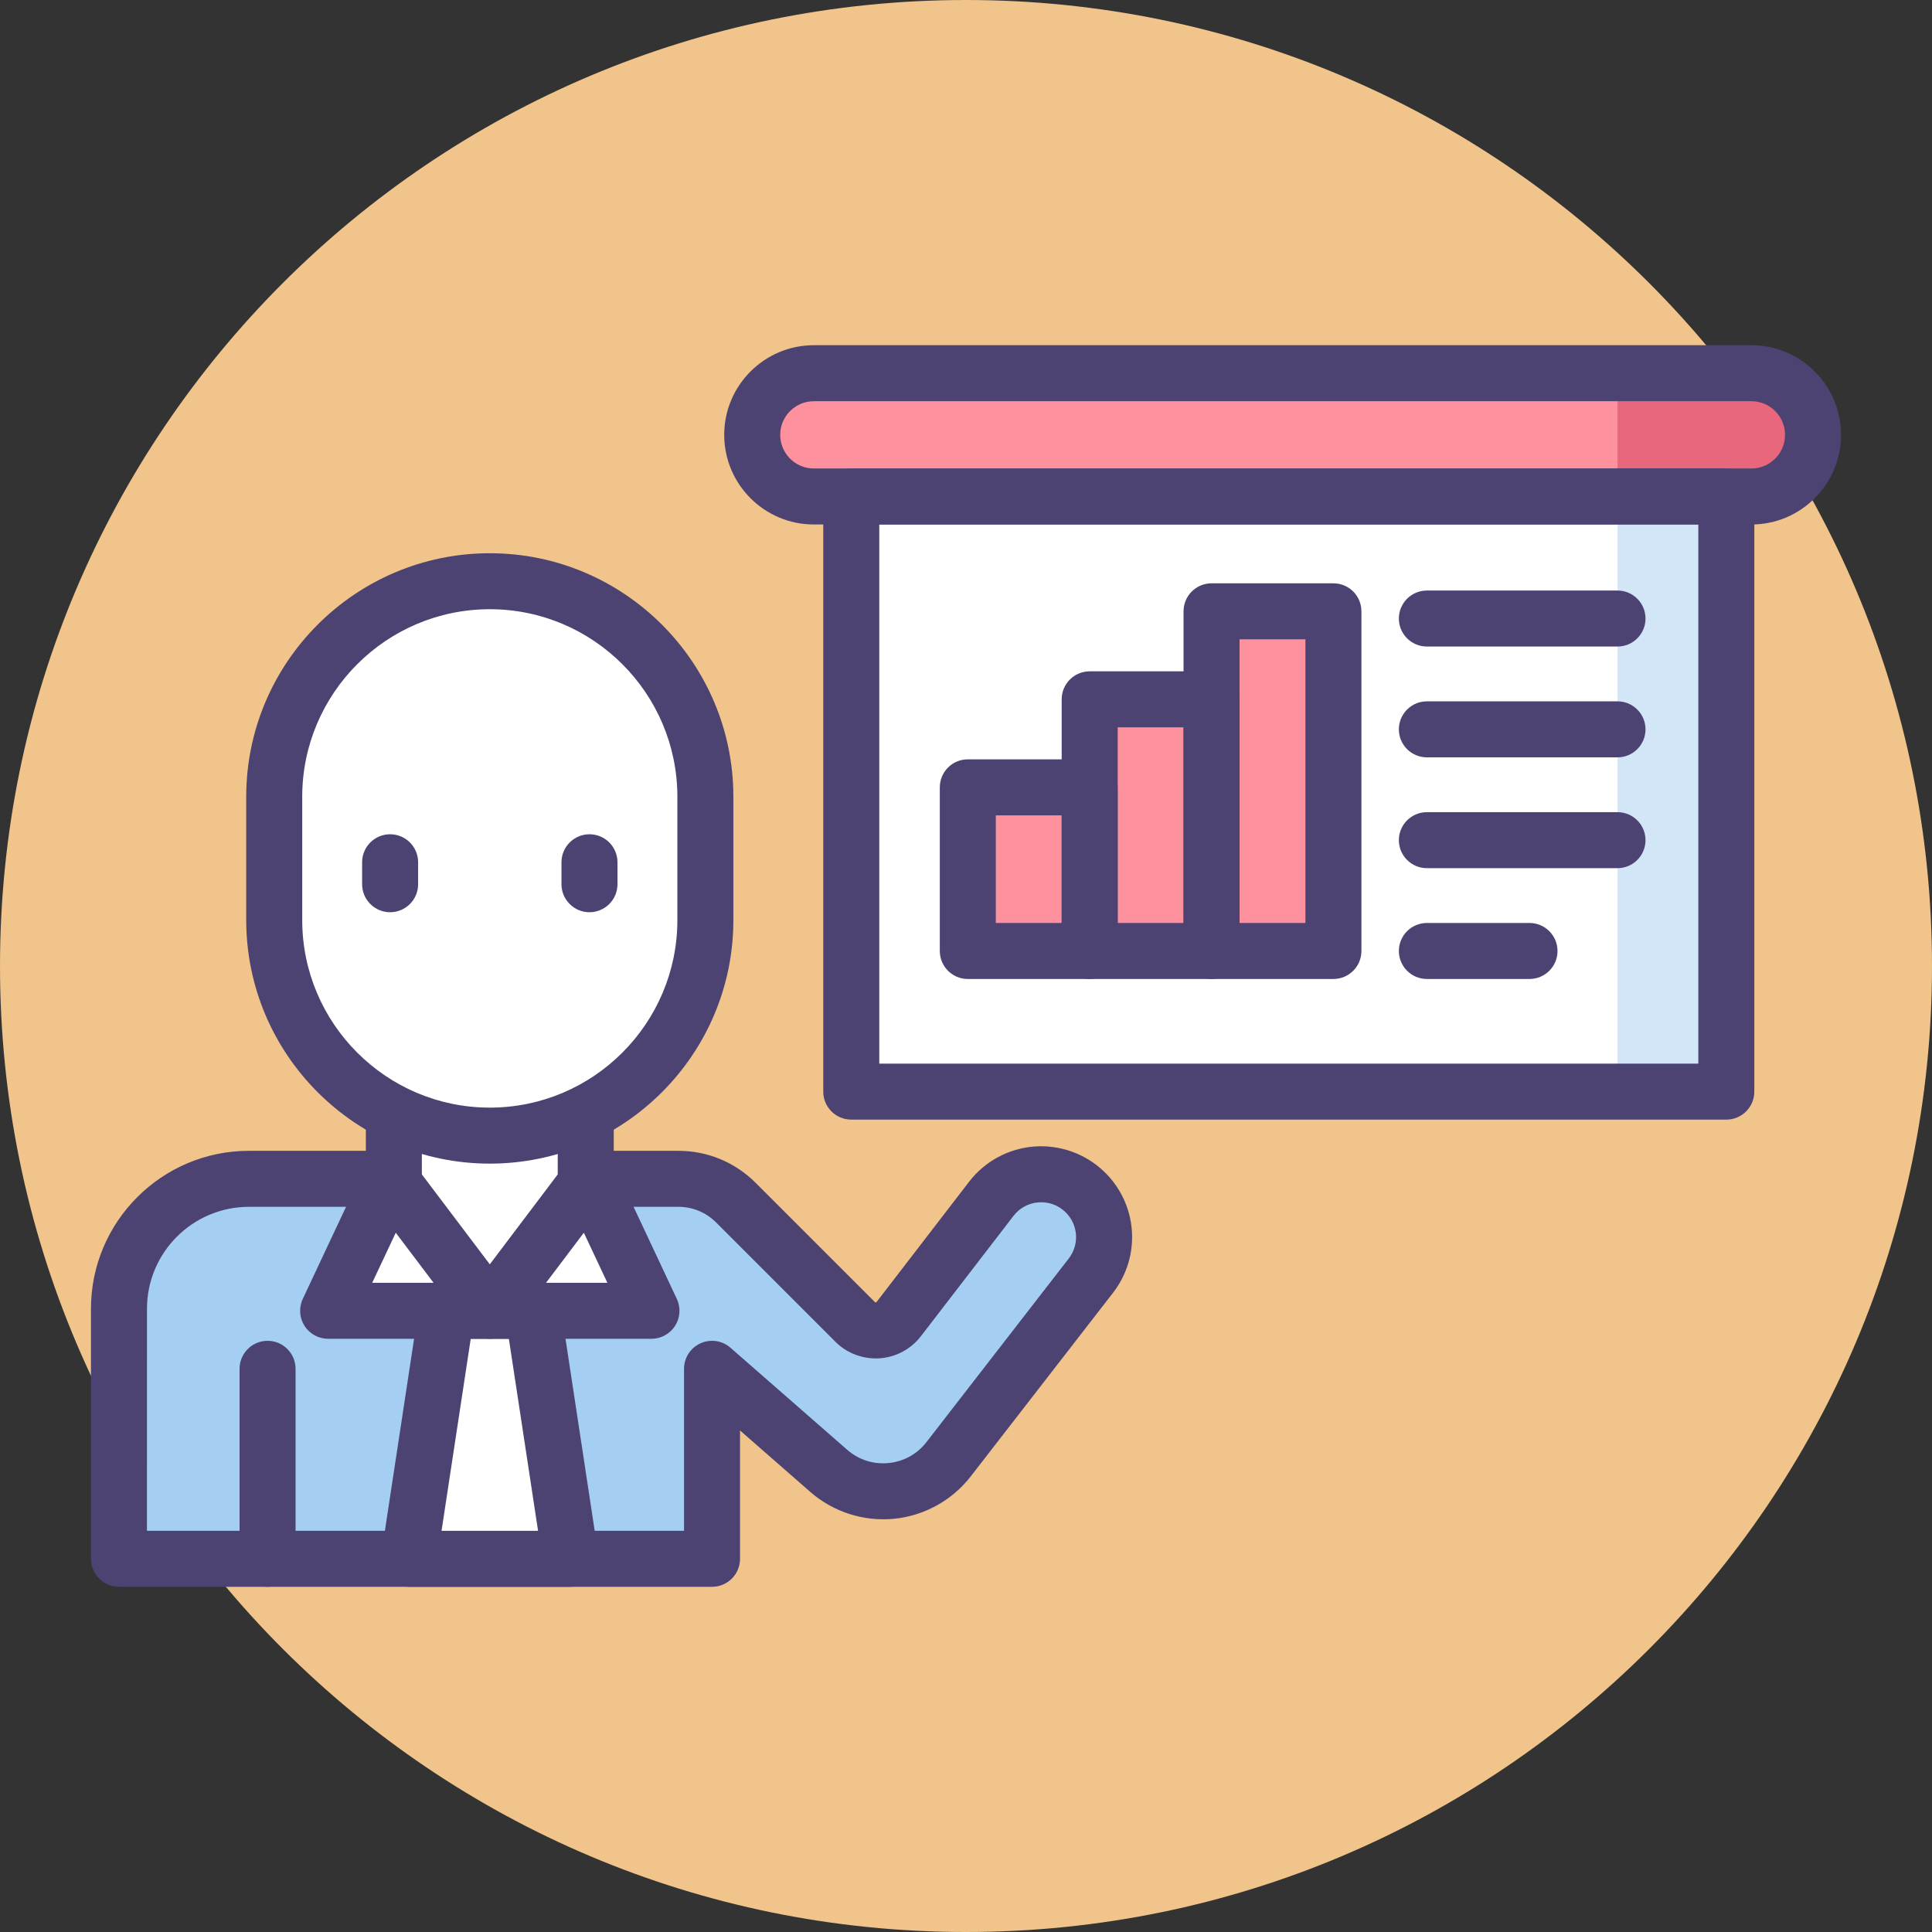 <?xml version="1.0" encoding="UTF-8"?>
<!-- Generator: Adobe Illustrator 18.1.1, SVG Export Plug-In . SVG Version: 6.00 Build 0)  -->
<svg height="414pt" viewBox="0 0 414 414" width="414pt" xmlns="http://www.w3.org/2000/svg"><rect x="0" y="0" width="414" height="414" fill="#333333" stroke="none"/><path d="m414 207c0 114.324-92.676 207-207 207s-207-92.676-207-207 92.676-207 207-207 207 92.676 207 207zm0 0" fill="#f0c48a"/><path d="m375.301 106.391h-200.902c-7.293 0-13.207-5.914-13.207-13.211 0-7.293 5.914-13.207 13.207-13.207h200.902c7.293 0 13.207 5.914 13.207 13.207 0 7.297-5.914 13.211-13.207 13.211zm0 0" fill="#fd919e"/><path d="m346.609 106.391h28.691c7.293 0 13.207-5.914 13.207-13.211 0-7.293-5.914-13.211-13.207-13.211h-28.691zm0 0" fill="#e8677d"/><path d="m182.414 106.391h187.512v127.527h-187.512zm0 0" fill="#fff"/><path d="m346.609 106.391h23.316v127.527h-23.316zm0 0" fill="#d3e6f8"/><path d="m207.387 168.715h26.117v35.066h-26.117zm0 0" fill="#fd919e"/><path d="m233.504 149.855h26.113v53.926h-26.113zm0 0" fill="#fd919e"/><path d="m259.617 130.996h26.117v72.785h-26.117zm0 0" fill="#fd919e"/><path d="m232.422 255.371c-5.789-5.543-15.113-4.836-20.004 1.52l-19.828 25.773c-2.293 2.98-6.688 3.266-9.348.605l-25.562-25.562c-3.266-3.266-7.695-5.102-12.312-5.102h-92.027c-15.379 0-27.848 12.469-27.848 27.848v53.574h127.086v-40.707l25.016 21.871c7.68 6.711 19.422 5.574 25.672-2.488l30.488-39.34c4.227-5.453 3.652-13.219-1.332-17.992zm0 0" fill="#a4cff2"/><path d="m152.578 340.027h-127.086c-3.312 0-6-2.688-6-6v-53.574c0-18.664 15.184-33.848 33.848-33.848h92.027c6.254 0 12.133 2.438 16.555 6.859l25.562 25.562c.027.027.07.07.18.066.105-.008.145-.059.172-.09l19.828-25.773c3.367-4.379 8.457-7.129 13.965-7.547 5.5-.414 10.953 1.535 14.941 5.352 7.227 6.918 8.055 18.098 1.926 26.004l-30.488 39.34c-3.988 5.145-9.988 8.449-16.465 9.078-6.477.625-13-1.469-17.898-5.75l-15.066-13.176v27.496c0 3.316-2.688 6-6 6zm-121.086-12h115.086v-34.711c0-2.352 1.375-4.488 3.52-5.461 2.145-.977 4.656-.605 6.43.945l25.016 21.871c2.457 2.145 5.598 3.156 8.844 2.84 3.246-.312 6.137-1.906 8.137-4.484l30.488-39.34c2.352-3.035 2.035-7.328-.738-9.98-1.555-1.488-3.59-2.227-5.734-2.055-2.148.16-4.051 1.191-5.363 2.895l-19.832 25.773c-2.145 2.789-5.391 4.52-8.902 4.75-3.512.215-6.957-1.07-9.445-3.559l-25.559-25.562c-2.156-2.156-5.023-3.344-8.07-3.344h-92.027c-12.047 0-21.848 9.801-21.848 21.848zm0 0" fill="#4c4372"/><path d="m104.957 280.883c-11.355 0-20.559-9.203-20.559-20.559v-35.027h41.117v35.027c0 11.355-9.203 20.559-20.559 20.559zm0 0" fill="#fff"/><path d="m104.957 286.883c-14.645 0-26.559-11.914-26.559-26.559v-35.027c0-3.312 2.688-6 6-6h41.117c3.312 0 6 2.688 6 6v35.027c0 14.645-11.914 26.559-26.559 26.559zm-14.559-55.586v29.027c0 8.027 6.531 14.559 14.559 14.559 8.027 0 14.559-6.531 14.559-14.559v-29.027zm0 0" fill="#4c4372"/><path d="m104.957 243.348c-25.512 0-46.195-20.684-46.195-46.195v-26.41c0-25.512 20.68-46.195 46.195-46.195 25.512 0 46.195 20.684 46.195 46.195v26.41c0 25.512-20.684 46.195-46.195 46.195zm0 0" fill="#fff"/><path d="m104.957 249.348c-28.781 0-52.195-23.414-52.195-52.195v-26.41c0-28.777 23.414-52.191 52.195-52.191s52.195 23.414 52.195 52.191v26.41c0 28.781-23.414 52.195-52.195 52.195zm0-118.801c-22.164 0-40.195 18.031-40.195 40.195v26.41c0 22.164 18.031 40.195 40.195 40.195 22.164 0 40.195-18.031 40.195-40.195v-26.41c0-22.164-18.031-40.195-40.195-40.195zm0 0" fill="#4c4372"/><path d="m57.336 340.027c-3.312 0-6-2.684-6-6v-40.711c0-3.312 2.688-6 6-6s6 2.688 6 6v40.711c0 3.316-2.688 6-6 6zm0 0" fill="#4c4372"/><path d="m83.598 195.477c-3.312 0-6-2.688-6-6v-4.707c0-3.316 2.688-6 6-6s6 2.684 6 6v4.707c0 3.312-2.688 6-6 6zm0 0" fill="#4c4372"/><path d="m126.316 195.477c-3.312 0-6-2.688-6-6v-4.707c0-3.316 2.688-6 6-6s6 2.684 6 6v4.707c0 3.312-2.688 6-6 6zm0 0" fill="#4c4372"/><path d="m114.199 280.883h-18.484l-8.078 53.145h34.641zm0 0" fill="#fff"/><path d="m83.598 252.605 21.359 28.277h-34.645zm0 0" fill="#fff"/><path d="m104.957 286.883h-34.645c-2.051 0-3.965-1.051-5.066-2.781-1.098-1.734-1.238-3.91-.363-5.77l13.285-28.277c.895-1.902 2.719-3.195 4.809-3.414 2.094-.219 4.145.672 5.41 2.352l21.359 28.273c1.371 1.816 1.598 4.254.582 6.293-1.016 2.035-3.094 3.324-5.371 3.324zm-25.195-12h13.145l-8.102-10.727zm0 0" fill="#4c4372"/><path d="m126.316 252.605-21.359 28.277h34.645zm0 0" fill="#fff"/><g fill="#4c4372"><path d="m139.602 286.883h-34.645c-2.277 0-4.355-1.289-5.371-3.324-1.016-2.039-.789-4.477.582-6.293l21.359-28.273c1.266-1.68 3.32-2.566 5.41-2.352 2.09.219 3.914 1.512 4.809 3.414l13.285 28.277c.875 1.855.734 4.035-.367 5.77-1.098 1.73-3.012 2.781-5.062 2.781zm-22.594-12h13.145l-5.043-10.727zm0 0"/><path d="m122.277 340.027h-34.641c-1.75 0-3.414-.762-4.551-2.086-1.141-1.328-1.645-3.086-1.383-4.812l8.078-53.148c.445-2.93 2.969-5.098 5.934-5.098h18.484c2.965 0 5.488 2.168 5.934 5.098l8.078 53.148c.262 1.727-.242 3.484-1.383 4.812-1.137 1.324-2.801 2.086-4.551 2.086zm-27.66-12h20.68l-6.254-41.145h-8.172zm0 0"/><path d="m375.301 112.391h-200.902c-10.59 0-19.211-8.617-19.211-19.211 0-10.59 8.621-19.207 19.211-19.207h200.898c10.594 0 19.211 8.617 19.211 19.207 0 10.594-8.617 19.211-19.207 19.211zm-200.902-26.418c-3.977 0-7.211 3.23-7.211 7.207 0 3.977 3.234 7.211 7.211 7.211h200.898c3.977 0 7.211-3.234 7.211-7.211 0-3.977-3.234-7.207-7.211-7.207zm0 0"/><path d="m369.926 239.918h-187.512c-3.312 0-6-2.688-6-6v-127.527c0-3.312 2.688-6 6-6h187.512c3.312 0 6 2.688 6 6v127.527c0 3.312-2.688 6-6 6zm-181.512-12h175.512v-115.527h-175.512zm0 0"/><path d="m233.504 209.781h-26.117c-3.312 0-6-2.684-6-6v-35.066c0-3.312 2.688-6 6-6h26.117c3.312 0 6 2.688 6 6v35.066c0 3.316-2.688 6-6 6zm-20.117-12h14.117v-23.066h-14.117zm0 0"/><path d="m259.617 209.781h-26.113c-3.316 0-6-2.684-6-6v-53.926c0-3.316 2.684-6 6-6h26.113c3.312 0 6 2.684 6 6v53.926c0 3.316-2.684 6-6 6zm-20.113-12h14.113v-41.926h-14.113zm0 0"/><path d="m285.734 209.781h-26.117c-3.312 0-6-2.684-6-6v-72.785c0-3.312 2.688-6 6-6h26.117c3.312 0 6 2.688 6 6v72.785c0 3.316-2.688 6-6 6zm-20.117-12h14.117v-60.785h-14.117zm0 0"/><path d="m346.609 138.543h-40.852c-3.312 0-6-2.688-6-6s2.688-6 6-6h40.852c3.316 0 6 2.688 6 6s-2.684 6-6 6zm0 0"/><path d="m346.609 162.289h-40.852c-3.312 0-6-2.688-6-6s2.688-6 6-6h40.852c3.316 0 6 2.688 6 6s-2.684 6-6 6zm0 0"/><path d="m346.609 186.035h-40.852c-3.312 0-6-2.688-6-6s2.688-6 6-6h40.852c3.316 0 6 2.688 6 6s-2.684 6-6 6zm0 0"/><path d="m327.754 209.781h-21.996c-3.312 0-6-2.684-6-6 0-3.312 2.688-6 6-6h21.996c3.312 0 6 2.688 6 6 0 3.316-2.688 6-6 6zm0 0"/></g></svg>
